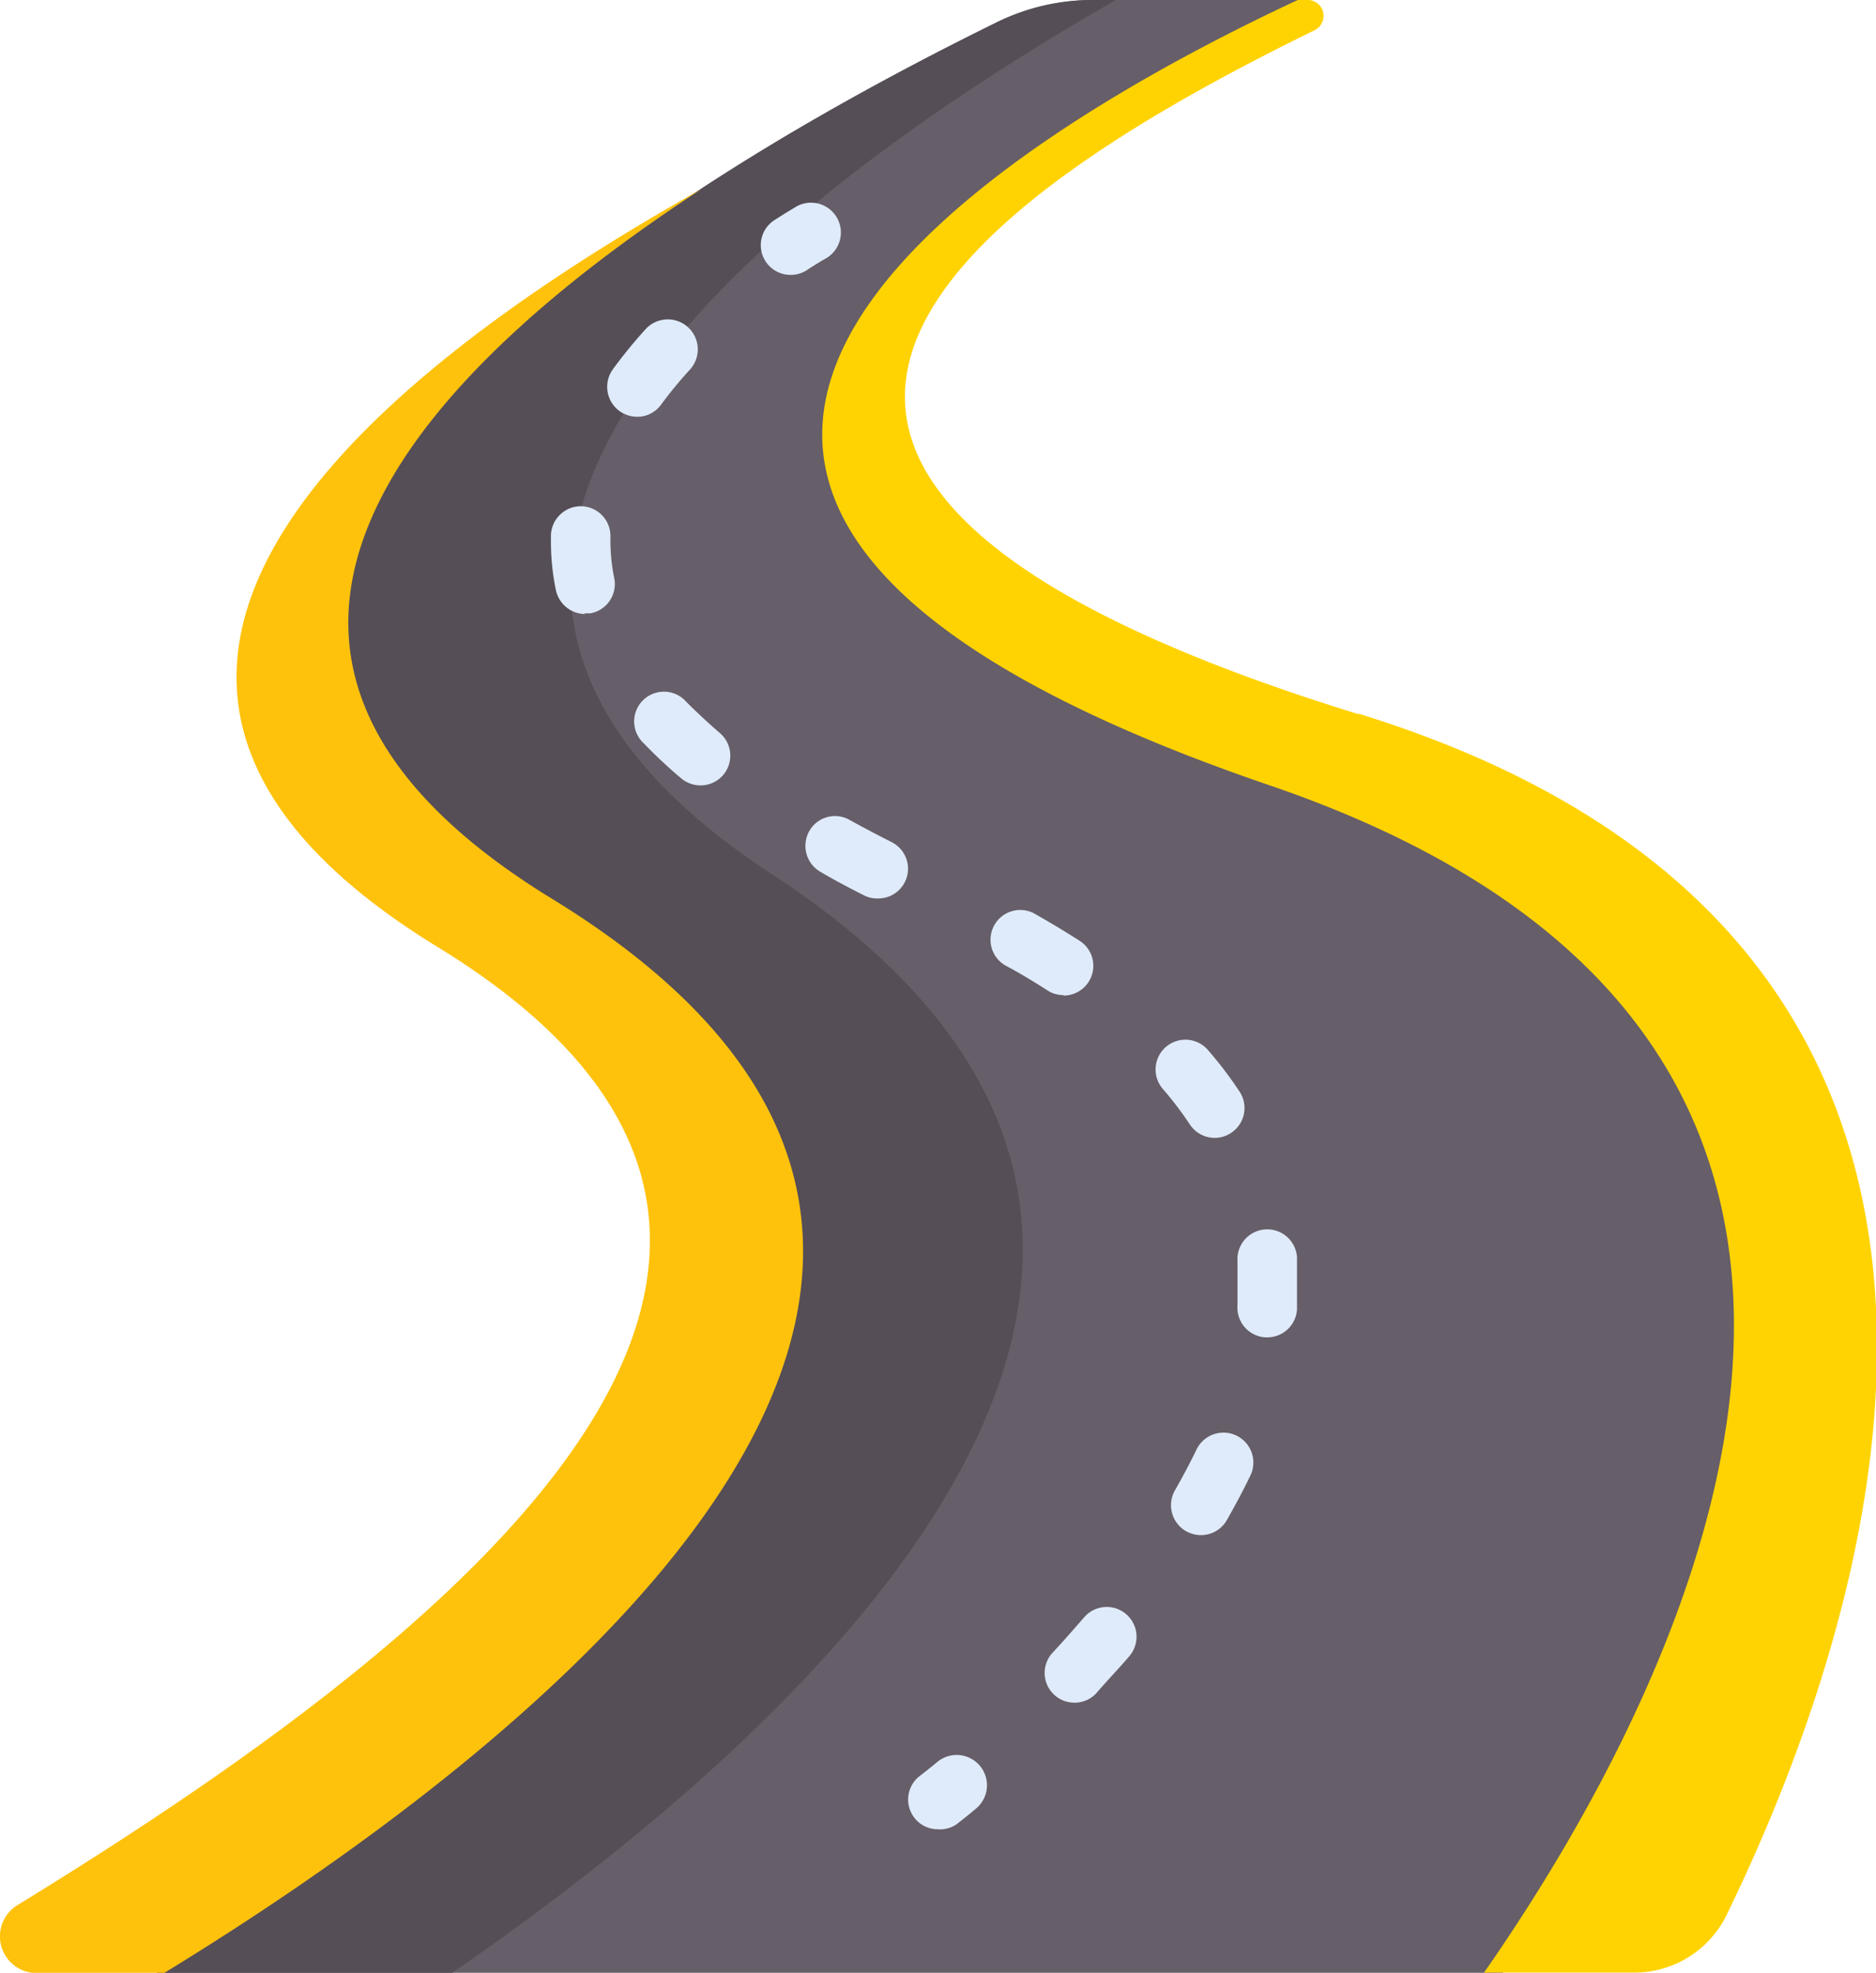 <svg xmlns="http://www.w3.org/2000/svg" viewBox="0 0 78.83 82.89"><g id="レイヤー_2" data-name="レイヤー 2"><g id="レイヤー_1-2" data-name="レイヤー 1"><path d="M54.19 33C18.39 20.77 42.53 6.11 54.68.33a.17.17 0 00-.07-.33h-8.67a9.08 9.08 0 00-4 .93C28.19 7.66.43 24 22.86 37.76 48.58 53.51 21 74.07 6.58 82.89h56.57C70.72 72.09 86.4 44 54.19 33z" fill="#665e68"/><path d="M6.58 82.89H19c14.83-10.22 37.52-30.45 13.42-46.17C12.31 23.59 32.56 8.21 46.89 0h-1a9.08 9.08 0 00-4 .93C28.19 7.66.43 24 22.86 37.76 48.58 53.51 21 74.07 6.58 82.89z" fill="#554e56"/><path d="M33.23 11.55a1.25 1.25 0 01-.69-2.3c.56-.36.91-.56.92-.57a1.25 1.25 0 111.24 2.18s-.31.17-.78.48a1.24 1.24 0 01-.69.21zm11.92 59.99a1.25 1.25 0 01-.92-2.1c.46-.49.9-1 1.32-1.48a1.25 1.25 0 011.91 1.62c-.44.52-.91 1-1.39 1.56a1.24 1.24 0 01-.92.4zm5.3-7.04a1.29 1.29 0 01-.62-.17 1.26 1.26 0 01-.46-1.71c.33-.58.64-1.16.91-1.72a1.25 1.25 0 012.26 1.1c-.3.62-.64 1.26-1 1.89a1.25 1.25 0 01-1.09.61zm2.82-8.31h-.1A1.25 1.25 0 0152 54.84v-1.85a1.25 1.25 0 012.5-.17v2.2a1.25 1.25 0 01-1.23 1.17zm-2.18-8.38a1.26 1.26 0 01-1.09-.56 14.14 14.14 0 00-1.14-1.5 1.25 1.25 0 111.9-1.63 16.49 16.49 0 011.33 1.75 1.25 1.25 0 01-.36 1.73 1.23 1.23 0 01-.68.21zm-6.4-6a1.2 1.2 0 01-.68-.2c-.53-.34-1.1-.69-1.68-1a1.25 1.25 0 111.23-2.17c.62.35 1.23.72 1.81 1.09a1.25 1.25 0 01-.68 2.3zm-7.84-4.06a1.14 1.14 0 01-.56-.14c-.64-.32-1.26-.65-1.85-1a1.26 1.26 0 01-.44-1.68 1.24 1.24 0 011.7-.48c.56.31 1.15.62 1.76.93a1.25 1.25 0 01-.57 2.37zM29.43 33a1.27 1.27 0 01-.81-.3 20.39 20.39 0 01-1.57-1.47 1.25 1.25 0 111.79-1.74c.43.43.9.87 1.41 1.31a1.25 1.25 0 01-.82 2.2zm-4.84-7.2a1.27 1.27 0 01-1.23-1 10 10 0 01-.21-2.05v-.26a1.26 1.26 0 011.29-1.22 1.25 1.25 0 011.21 1.29v.19a8 8 0 00.16 1.54 1.25 1.25 0 01-1 1.48h-.26zm2.18-8.29a1.28 1.28 0 01-.74-.24 1.26 1.26 0 01-.28-1.75 20.6 20.6 0 011.37-1.68A1.25 1.25 0 0129 15.52 17.58 17.58 0 0027.78 17a1.23 1.23 0 01-1.01.51zm12.65 59.35a1.25 1.25 0 01-.76-2.25s.28-.21.74-.59A1.25 1.25 0 0141 76c-.5.42-.81.65-.82.66a1.23 1.23 0 01-.76.2z" fill="#dfebfa"/><path d="M57.06 30C22.93 19.46 42.62 7.45 55.26 1.26A.67.67 0 0055 0h-.47c-11.87 5.54-37.68 20.53-1.17 33 32.2 11 16.53 39.08 9 49.88h6.41a4.32 4.32 0 003.84-2.54c7.27-15 14.06-41.21-15.51-50.35z" fill="#ffd301"/><path d="M23.19 37.76C6.61 27.61 17.13 16 29.48 7.94 15.67 15.69-.18 28.42 18.39 39.79 40.14 53.11 17.33 69.87.71 80.06a1.54 1.54 0 00.66 2.83h5.54c14.43-8.82 42-29.38 16.28-45.13z" fill="#ffc20c"/></g></g></svg>